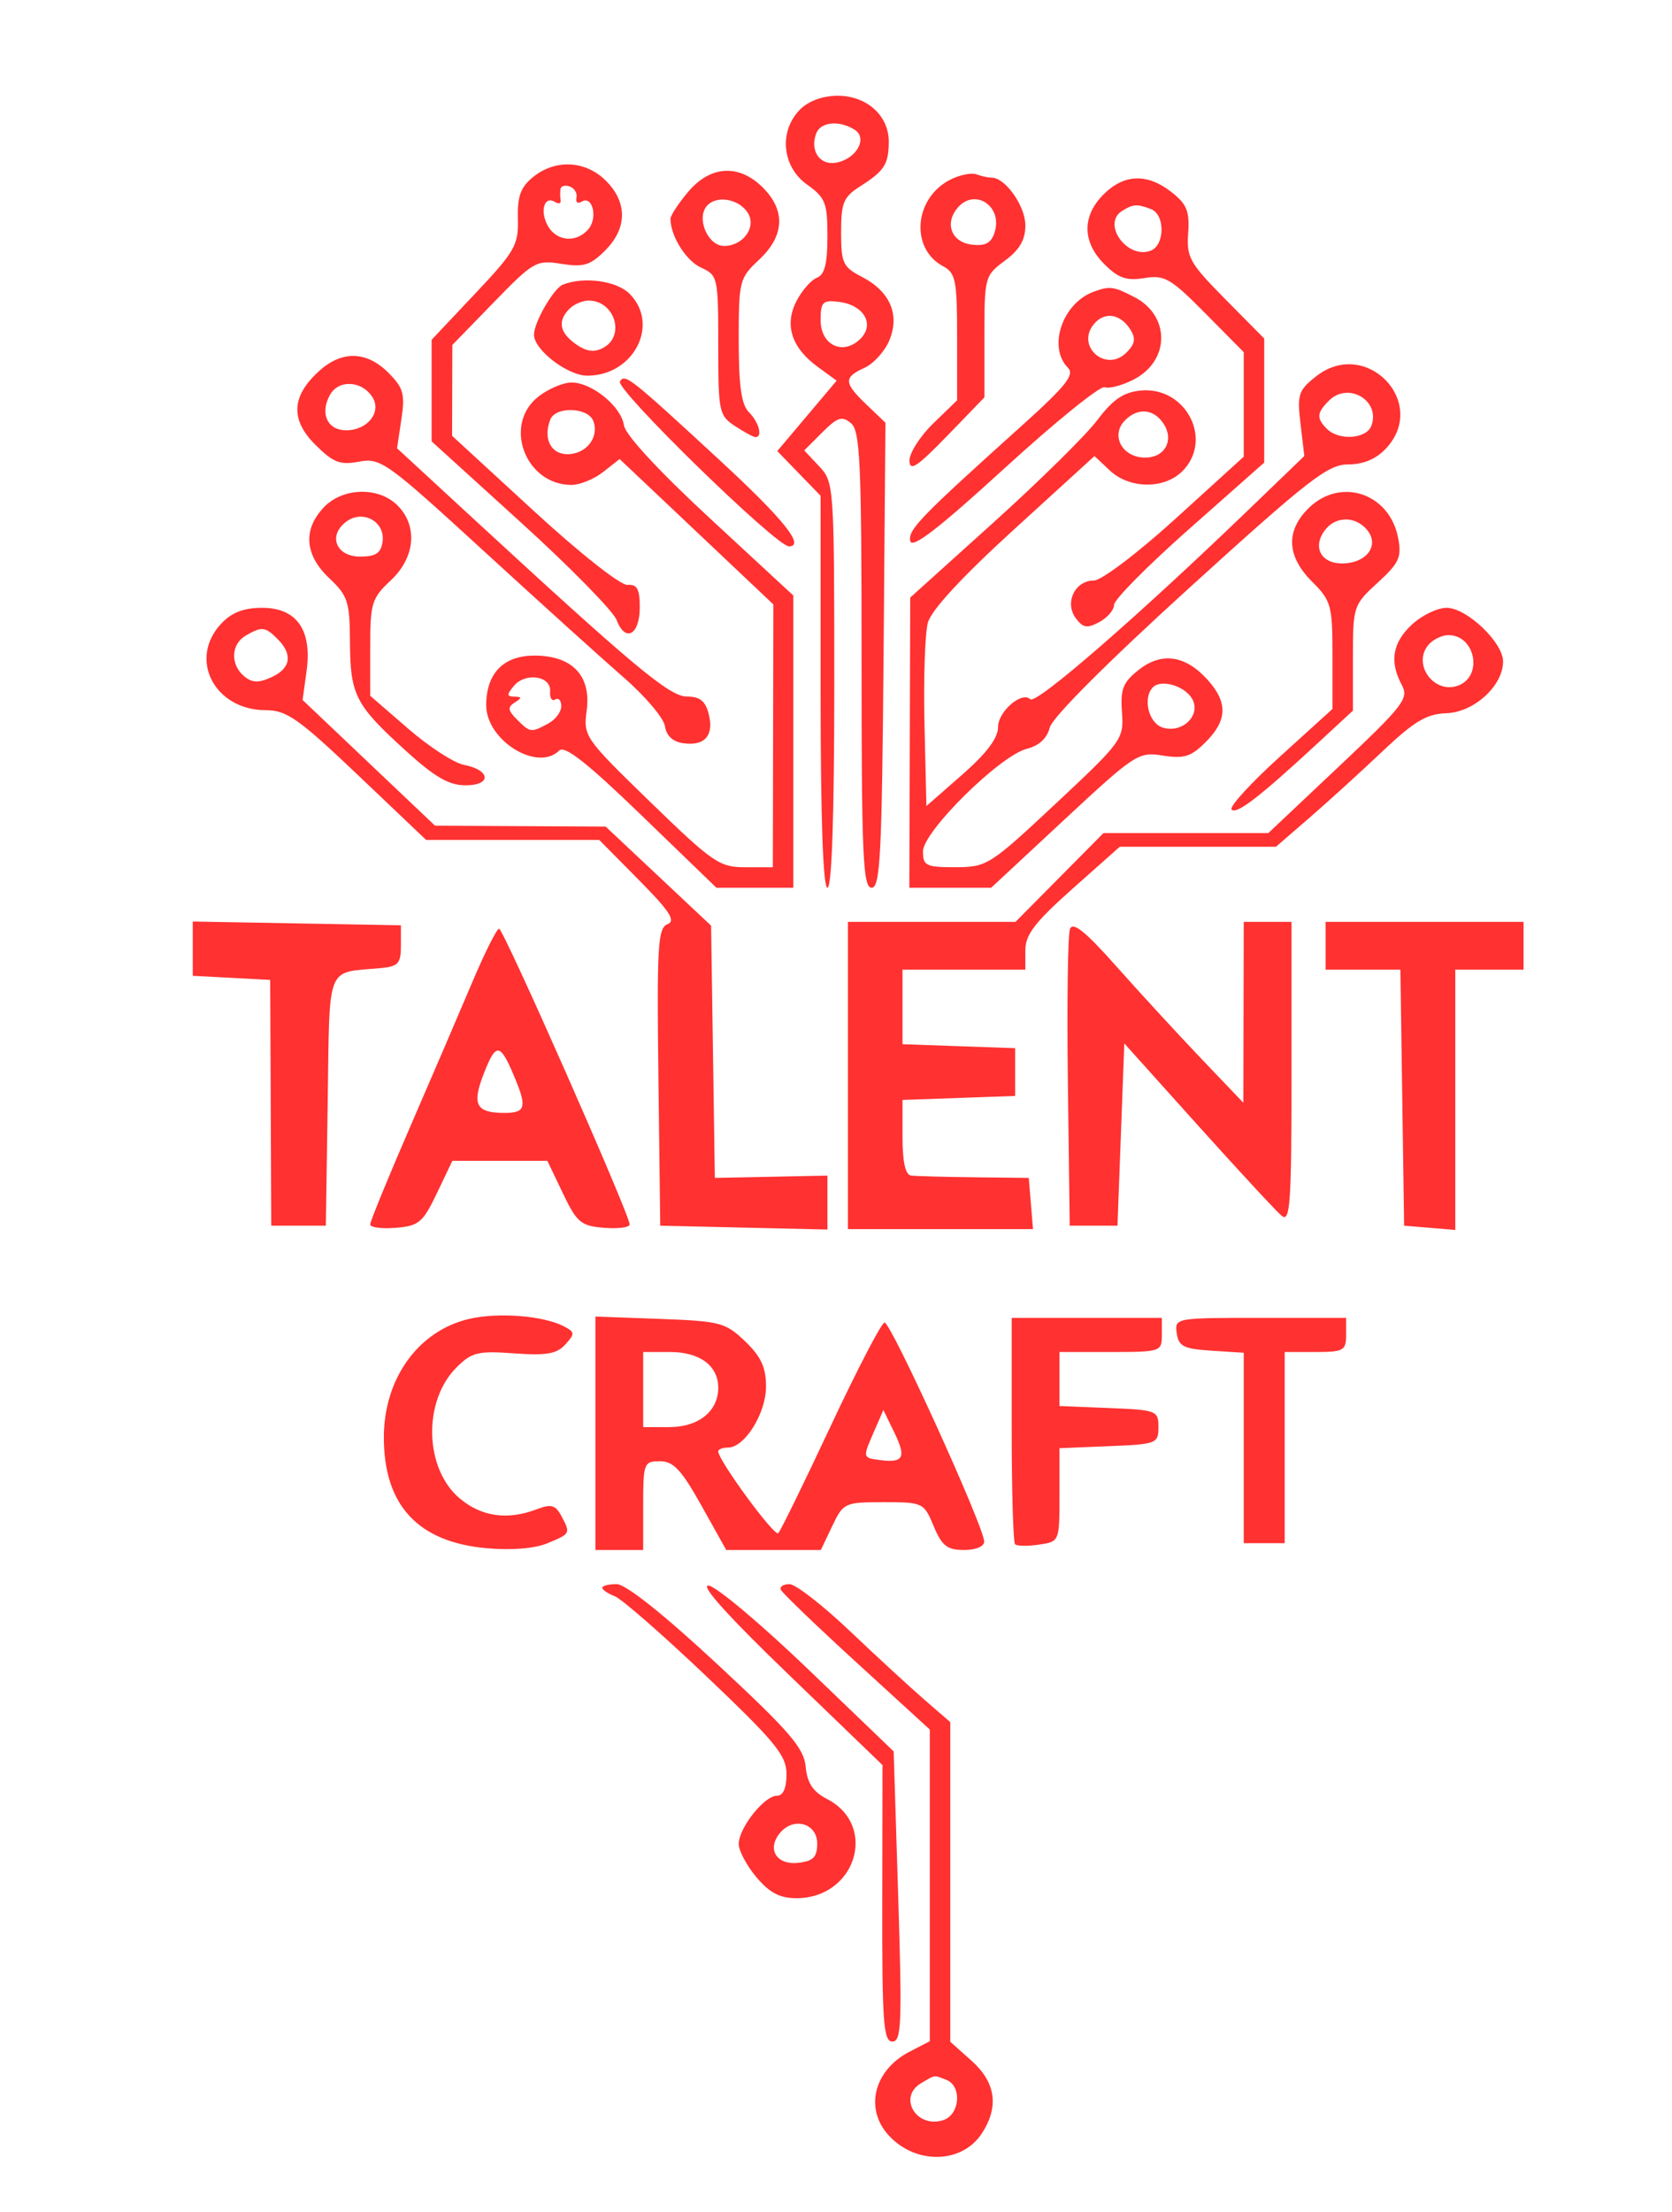 <svg width="245" height="324" viewBox="0 0 245 324" fill="none" xmlns="http://www.w3.org/2000/svg">
<g clip-path="url(#clip0_604_342)">
<path d="M364.246 414.025H-130.923L114.496 413.777L364.246 413.525V414.025ZM-135.262 164.525C-135.262 27.025 -135.146 -29.373 -135.004 39.196C-134.862 107.764 -134.862 220.264 -135.004 289.196C-135.146 358.126 -135.262 302.025 -135.262 164.525ZM115.687 232.025C116.571 232.026 120.546 235.113 124.52 238.885C128.494 242.659 133.434 247.206 135.496 248.99L139.246 252.232V299.053L142.371 301.845C145.92 305.017 146.419 308.587 143.858 312.495C140.959 316.92 134.241 317.083 130.274 312.825C126.631 308.916 128.017 303.229 133.276 300.51L136.246 298.974V253.325L125.496 243.494C119.584 238.087 114.596 233.293 114.413 232.843C114.229 232.393 114.803 232.025 115.687 232.025ZM138.664 304.632C136.773 303.906 137.134 303.86 134.996 305.105C131.509 307.136 134.253 311.793 138.198 310.541C140.665 309.758 140.999 305.528 138.664 304.632ZM103.852 232.243C105.011 232.4 111.58 237.926 118.453 244.525L130.949 256.525L131.615 277.775C132.198 296.396 132.092 299.025 130.763 299.025C129.456 299.024 129.251 296.222 129.28 278.775L129.314 258.525L115.53 245.243C106.579 236.616 102.485 232.059 103.852 232.243ZM90.367 232.025C91.691 232.025 97.237 236.438 105.117 243.759C115.71 253.601 117.796 256.02 118.057 258.765C118.285 261.172 119.113 262.422 121.187 263.495C128.701 267.381 125.415 278.025 116.7 278.025C114.269 278.025 112.756 277.232 110.835 274.949C109.411 273.257 108.246 271.068 108.246 270.084C108.246 267.758 111.982 263.025 113.819 263.025C114.755 263.025 115.246 261.935 115.246 259.858C115.246 257.117 113.677 255.198 103.597 245.608C97.19 239.512 91.115 234.202 90.097 233.807C89.079 233.412 88.246 232.85 88.246 232.557C88.246 232.265 89.201 232.025 90.367 232.025ZM119.746 270.025C119.746 267.048 116.293 266.06 114.297 268.464C112.324 270.841 113.782 273.211 116.99 272.842C119.179 272.59 119.746 272.01 119.746 270.025ZM96.682 193.178C105.537 193.504 106.307 193.707 109.182 196.463C111.513 198.697 112.246 200.28 112.246 203.078C112.246 207.017 109.126 212.025 106.673 212.025C105.888 212.025 105.246 212.276 105.246 212.581C105.247 213.896 113.483 225.121 114.04 224.565C114.378 224.225 117.826 217.185 121.7 208.92C125.575 200.652 129.133 193.807 129.606 193.707C130.489 193.529 144.145 223.513 144.211 225.775C144.231 226.504 143.001 227.025 141.259 227.025C138.791 227.025 138.019 226.417 136.811 223.525C135.376 220.089 135.241 220.025 129.482 220.025C123.764 220.025 123.575 220.112 121.947 223.525L120.278 227.025H106.418L102.783 220.525C99.851 215.282 98.674 214.025 96.697 214.025C94.347 214.025 94.246 214.293 94.246 220.525V227.025H87.246V192.833L96.682 193.178ZM68.768 193.173C73.024 192.194 79.582 192.702 82.579 194.243C84.252 195.103 84.275 195.337 82.842 196.92C81.588 198.304 80.072 198.568 75.328 198.225C70.017 197.84 69.119 198.061 66.882 200.298C61.943 205.237 62.188 215.115 67.357 219.465C70.557 222.158 74.359 222.693 78.663 221.057C80.748 220.264 81.394 220.434 82.228 221.992C83.631 224.612 83.624 224.627 80.211 226.04C78.322 226.823 74.94 227.094 71.254 226.759C61.226 225.85 56.246 220.463 56.246 210.525C56.246 201.906 61.31 194.89 68.768 193.173ZM170.246 193.025V195.525C170.246 197.969 170.079 198.025 162.746 198.025H155.246V205.937L162.496 206.231C169.484 206.514 169.746 206.615 169.746 209.025C169.746 211.435 169.484 211.536 162.496 211.819L155.246 212.114V218.956C155.246 225.797 155.245 225.799 152.24 226.24C150.587 226.483 149.012 226.458 148.74 226.186C148.468 225.913 148.246 218.341 148.246 209.358V193.025H170.246ZM197.246 193.025V195.525C197.246 197.821 196.879 198.025 192.746 198.025H188.246V226.025H182.246V198.135L177.496 197.831C173.443 197.571 172.699 197.195 172.426 195.275C172.11 193.044 172.214 193.025 184.676 193.025H197.246ZM127.921 210.025C126.416 213.483 126.428 213.529 128.913 213.85C132.423 214.304 132.839 213.497 131.021 209.765L129.443 206.525L127.921 210.025ZM94.246 209.025H98.091C102.358 209.025 105.246 206.701 105.246 203.268C105.246 200.032 102.539 198.025 98.175 198.025H94.246V209.025ZM223.246 135.025V142.025H213.246V180.146L205.746 179.525L205.474 160.775L205.202 142.025H194.246V135.025H223.246ZM38.398 89.025C43.476 89.025 45.753 92.261 44.921 98.296L44.339 102.525L54.042 111.731L63.746 120.937L76.246 121.003L88.746 121.067L96.473 128.325L104.199 135.582L104.746 172.525L121.246 172.191V180.088L96.746 179.525L96.477 157.752C96.24 138.551 96.396 135.906 97.808 135.364C99.063 134.882 98.156 133.481 93.609 128.887L87.81 123.025H62.442L52.451 113.525C43.767 105.267 42.006 104.025 38.988 104.025C31.42 104.025 27.541 96.534 32.42 91.34C33.954 89.707 35.715 89.025 38.398 89.025ZM211.969 89.025C214.92 89.025 220.246 94.087 220.246 96.892C220.246 100.439 215.998 104.322 211.963 104.462C209.032 104.564 207.24 105.632 202.545 110.077C199.355 113.095 194.545 117.469 191.855 119.796L186.964 124.025H164.076L157.161 130.171C151.658 135.061 150.246 136.899 150.246 139.171V142.025H132.246V152.944L140.496 153.235L148.746 153.525V160.525L140.496 160.815L132.246 161.106V166.565C132.246 170.182 132.668 172.078 133.496 172.183C134.184 172.27 138.346 172.383 142.746 172.433L150.746 172.525L151.056 176.275L151.367 180.025H124.246V135.025H148.804L161.688 122.025H185.843L196.203 112.255C205.689 103.31 206.465 102.304 205.404 100.322C203.571 96.896 204.038 94.123 206.893 91.477C208.347 90.129 210.632 89.025 211.969 89.025ZM73.131 136.027C73.777 136.03 92.287 177.935 92.261 179.336C92.252 179.781 90.559 180.007 88.496 179.836C85.115 179.557 84.523 179.058 82.478 174.775L80.207 170.025H66.285L64.015 174.775C61.969 179.058 61.377 179.557 57.996 179.836C55.934 180.007 54.246 179.784 54.246 179.342C54.246 178.9 56.883 172.461 60.105 165.033C63.328 157.604 67.438 148.037 69.24 143.775C71.042 139.514 72.792 136.028 73.131 136.027ZM43.496 135.25L58.746 135.525V138.525C58.746 141.131 58.352 141.561 55.746 141.799C47.686 142.536 48.324 140.93 48.02 161.289L47.746 179.525H39.746L39.592 143.525L28.246 142.925V134.973L43.496 135.25ZM189.246 135.025V157.147C189.246 176.309 189.053 179.111 187.803 178.073C187.01 177.415 181.497 171.464 175.553 164.852L164.746 152.829L164.246 166.177L163.746 179.525H156.746L156.476 158.551C156.327 147.015 156.466 136.894 156.786 136.059C157.21 134.957 159.056 136.443 163.557 141.511C166.961 145.344 172.546 151.416 175.968 155.003L182.191 161.525L182.218 148.275L182.246 135.025H189.246ZM75.568 158.193C73.308 152.692 72.73 152.566 70.916 157.184C69.116 161.766 69.722 162.98 73.829 163.01C76.937 163.033 77.227 162.23 75.568 158.193ZM83.746 56.025C86.746 56.025 91.043 59.542 91.432 62.316C91.622 63.677 96.573 69.027 103.996 75.893L116.246 87.223V130.025H104.976L94.007 119.428C86.052 111.743 82.739 109.134 81.943 109.928C78.762 113.109 71.246 108.448 71.246 103.296C71.246 98.628 73.771 96.025 78.303 96.025C83.866 96.025 86.652 98.959 85.964 104.089C85.461 107.837 85.666 108.13 95.294 117.473C104.445 126.353 105.423 127.025 109.192 127.025H113.246L113.32 88.525L102.058 77.88L90.795 67.234L88.386 69.13C87.061 70.172 84.973 71.025 83.746 71.025C76.979 71.025 73.659 62.205 78.881 58.098C80.33 56.958 82.519 56.025 83.746 56.025ZM122.746 14.025C127.02 14.025 130.252 16.94 130.231 20.775C130.212 24.076 129.594 25.032 125.996 27.322C123.602 28.846 123.246 29.712 123.246 34.022C123.246 38.528 123.52 39.115 126.289 40.547C130.418 42.682 131.885 46.069 130.318 49.85C129.654 51.454 128.016 53.265 126.678 53.875C123.577 55.288 123.622 56.054 126.996 59.286L129.746 61.919L129.47 95.972C129.234 125.186 128.985 130.025 127.72 130.025C126.451 130.024 126.246 125.388 126.246 96.647C126.246 67.654 126.042 63.1 124.689 61.977C123.377 60.889 122.714 61.104 120.489 63.329L117.846 65.97L120.046 68.312C122.211 70.616 122.246 71.132 122.246 100.339C122.246 119.463 121.89 130.025 121.246 130.025C120.603 130.025 120.246 119.792 120.246 101.324V72.621L117.071 69.344L113.896 66.069L122.594 55.755L119.842 53.75C115.978 50.936 114.898 47.599 116.712 44.09C117.515 42.538 118.864 41.002 119.709 40.678C120.832 40.247 121.246 38.617 121.246 34.625C121.246 29.697 120.953 28.952 118.246 27.025C114.569 24.406 114.093 19.178 117.246 16.025C118.484 14.787 120.579 14.025 122.746 14.025ZM192.861 55.114C200.171 49.364 209.416 58.958 203.072 65.712C201.636 67.24 199.757 68.025 197.538 68.025C194.583 68.025 191.782 70.2 174.311 86.066C162.294 96.978 154.2 105.072 153.829 106.551C153.433 108.128 152.246 109.234 150.481 109.671C146.549 110.643 135.246 121.795 135.246 124.702C135.246 126.808 135.69 127.024 139.996 127.019C144.608 127.013 145.037 126.741 154.72 117.685C164.456 108.579 164.688 108.26 164.403 104.316C164.157 100.909 164.546 99.934 166.885 98.094C170.25 95.448 173.739 95.975 176.996 99.619C179.932 102.906 179.84 105.522 176.675 108.687C174.528 110.834 173.494 111.161 170.399 110.667C166.818 110.094 166.338 110.405 155.967 120.049L145.24 130.025H133.246L133.312 108.775L133.375 87.525L145.566 76.54C152.271 70.497 159.12 63.747 160.786 61.54C163.079 58.5 164.621 57.448 167.139 57.204C173.78 56.562 177.844 64.427 173.246 69.025C170.598 71.673 165.507 71.62 162.626 68.913L160.376 66.799L148.562 77.569C140.978 84.483 136.466 89.36 135.965 91.19C135.536 92.758 135.311 99.446 135.465 106.051L135.746 118.06L140.996 113.465C144.58 110.328 146.246 108.112 146.246 106.483C146.247 104.208 149.748 101.195 150.97 102.417C151.8 103.247 166.645 90.364 182.936 74.675L191.124 66.79L190.565 62.075C190.055 57.765 190.253 57.166 192.861 55.114ZM191.701 74.48C196.354 69.826 203.595 72.188 204.868 78.776C205.417 81.615 205.037 82.446 201.871 85.347C198.305 88.613 198.246 88.794 198.246 96.375V104.083L192.996 108.936C184.536 116.759 181.207 119.321 180.464 118.577C180.08 118.194 183.249 114.721 187.506 110.861L195.246 103.843V96.011C195.246 88.642 195.069 88.001 192.246 85.179C188.561 81.494 188.373 77.807 191.701 74.48ZM47.42 74.34C50.189 71.394 55.461 71.24 58.246 74.025C61.262 77.041 60.842 81.666 57.246 85.025C54.462 87.626 54.246 88.335 54.246 94.87V101.911L59.798 106.717C62.851 109.362 66.527 111.75 67.965 112.025C71.891 112.775 72.082 115.025 68.22 115.025C65.777 115.025 63.7 113.82 59.386 109.896C52.06 103.234 51.324 101.792 51.281 94.022C51.249 88.114 50.971 87.259 48.246 84.687C44.652 81.295 44.357 77.6 47.42 74.34ZM46.839 54.275C50.15 51.317 53.739 51.428 56.897 54.585C59.118 56.806 59.371 57.705 58.817 61.399L58.179 65.656L68.462 75.139C92.957 97.728 98.105 102.025 100.668 102.025C102.562 102.025 103.372 102.679 103.854 104.598C104.642 107.738 103.265 109.306 100.111 108.86C98.59 108.644 97.638 107.758 97.44 106.377C97.271 105.195 94.571 101.998 91.44 99.274C88.308 96.549 79.036 88.173 70.835 80.659C56.658 67.669 55.76 67.027 52.613 67.617C49.805 68.144 48.829 67.762 46.173 65.106C42.496 61.429 42.709 57.965 46.839 54.275ZM80.609 101.265C80.788 98.992 76.986 98.429 75.286 100.477C74.232 101.746 74.248 102.029 75.374 102.041C76.498 102.054 76.507 102.207 75.422 102.895C74.353 103.573 74.415 104.051 75.744 105.38C77.682 107.318 77.8 107.335 80.312 105.991C81.376 105.421 82.246 104.269 82.246 103.431C82.246 102.593 81.847 102.155 81.359 102.456C80.871 102.758 80.534 102.221 80.609 101.265ZM174.627 102.256C173.473 100.416 170.135 99.469 168.955 100.649C167.406 102.198 168.285 105.903 170.358 106.56C173.303 107.495 176.127 104.649 174.627 102.256ZM212.246 93.025C211.281 93.025 209.949 93.678 209.286 94.477C206.903 97.348 210.19 101.751 213.708 100.401C217.346 99.005 216.161 93.025 212.246 93.025ZM40.675 93.596C38.853 91.775 38.367 91.724 35.996 93.105C33.838 94.362 33.727 97.35 35.776 99.05C36.945 100.02 37.887 100.054 39.776 99.193C42.611 97.901 42.939 95.861 40.675 93.596ZM78.121 25.925C81.394 23.274 85.816 23.504 88.791 26.48C91.962 29.65 91.919 33.443 88.675 36.687C86.5 38.862 85.513 39.163 82.269 38.645C78.59 38.056 78.184 38.288 72.358 44.279L66.284 50.525L66.265 57.179L66.246 63.834L78.206 74.825C84.997 81.068 90.939 85.753 91.956 85.671C93.355 85.558 93.746 86.271 93.746 88.942C93.746 93.005 91.633 94.172 90.356 90.814C89.86 89.509 83.557 83.087 76.351 76.544L63.246 64.645V49.768L69.621 43.011C75.467 36.813 75.986 35.904 75.885 32.04C75.799 28.744 76.286 27.411 78.121 25.925ZM161.701 28.48C164.717 25.463 168.119 25.351 171.679 28.151C173.911 29.907 174.333 30.951 174.102 34.158C173.847 37.691 174.332 38.554 179.533 43.81L185.246 49.584V67.754L174.246 77.48C168.196 82.829 163.246 87.826 163.246 88.581C163.246 89.337 162.269 90.478 161.075 91.117C159.284 92.076 158.679 91.969 157.614 90.513C155.954 88.244 157.53 85.025 160.302 85.025C161.402 85.025 166.734 80.984 172.266 75.959L182.246 66.89V51.584L176.611 45.889C171.532 40.756 170.653 40.247 167.686 40.729C165.058 41.155 163.873 40.743 161.819 38.689C158.573 35.443 158.529 31.651 161.701 28.48ZM200.316 77.609C198.673 75.63 195.87 75.569 194.286 77.477C192.233 79.95 193.44 82.525 196.651 82.525C200.236 82.525 202.205 79.885 200.316 77.609ZM56.057 79.343C56.472 76.428 53.211 74.6 50.775 76.38C48.011 78.402 49.214 81.525 52.76 81.525C55.068 81.525 55.817 81.029 56.057 79.343ZM90.841 55.872C91.574 54.686 92.279 55.241 105.496 67.44C114.805 76.033 118.013 80.025 115.608 80.025C113.74 80.025 90.142 57.013 90.841 55.872ZM160.246 42.734C162.618 41.862 163.171 41.934 166.226 43.514C171.498 46.241 171.452 52.834 166.141 55.58C164.45 56.455 162.529 56.965 161.874 56.714C161.219 56.462 154.622 61.798 147.214 68.571C137.602 77.36 133.643 80.419 133.385 79.257C133.018 77.608 134.76 75.806 149.746 62.333C156.157 56.569 157.498 54.89 156.496 53.882C153.49 50.858 155.655 44.423 160.246 42.734ZM139.246 26.314C140.621 25.616 142.345 25.267 143.078 25.536C143.81 25.806 144.823 26.025 145.328 26.025C147.314 26.025 150.246 30.181 150.246 32.996C150.246 35.136 149.408 36.585 147.246 38.183C144.304 40.359 144.246 40.572 144.246 49.301V58.202L138.766 63.864C134.387 68.388 133.282 69.113 133.266 67.471C133.255 66.342 134.821 63.891 136.746 62.025L140.246 58.633V49.365C140.246 41.048 140.036 39.984 138.198 39C133.325 36.392 133.935 29.011 139.246 26.314ZM170.548 62.139C169.126 59.882 166.778 59.636 164.869 61.544C162.663 63.752 164.421 67.025 167.813 67.025C170.662 67.025 172.056 64.534 170.548 62.139ZM86.938 61.662C86.159 59.633 81.39 59.486 80.63 61.467C79.565 64.242 80.702 66.525 83.151 66.525C85.904 66.525 87.846 64.031 86.938 61.662ZM100.835 28.102C104.1 24.222 108.296 23.984 111.791 27.48C115.144 30.832 114.951 34.564 111.246 38.025C108.341 40.739 108.246 41.114 108.246 49.855C108.246 56.336 108.61 59.096 109.644 60.273L110.01 60.664C111.273 62.107 111.718 64.025 110.711 64.025C110.416 64.025 109.066 63.299 107.711 62.411C105.357 60.869 105.246 60.334 105.246 50.572C105.246 40.615 105.18 40.317 102.727 39.199C100.516 38.191 98.246 34.565 98.246 32.038C98.246 31.566 99.411 29.794 100.835 28.102ZM200.938 62.389C202.351 58.703 197.569 55.846 194.731 58.683C192.932 60.481 192.879 61.259 194.446 62.826C196.187 64.567 200.206 64.296 200.938 62.389ZM54.586 58.191C53.036 55.718 49.569 55.554 48.317 57.892C46.86 60.615 47.993 63.025 50.731 63.025C53.84 63.025 55.954 60.375 54.586 58.191ZM82.476 41.694C85.528 40.466 90.343 41.122 92.246 43.025C96.729 47.508 92.858 55.025 86.066 55.025C83.168 55.025 78.246 51.246 78.246 49.021C78.246 47.21 81.114 42.242 82.476 41.694ZM165.622 48.257C164.162 45.938 161.847 45.596 160.292 47.469C157.591 50.724 162.061 54.639 165.057 51.643C166.33 50.369 166.461 49.589 165.622 48.257ZM86.246 44.025C85.366 44.025 84.106 44.565 83.446 45.225C81.666 47.005 81.982 48.727 84.401 50.422C85.951 51.507 87.072 51.653 88.401 50.942C91.676 49.189 90.067 44.025 86.246 44.025ZM122.896 44.21C120.549 43.929 120.246 44.234 120.246 46.891C120.246 50.588 123.567 52.132 126.091 49.609C128.228 47.471 126.557 44.647 122.896 44.21ZM168.664 30.632C166.607 29.843 166.022 29.882 164.398 30.911C161.406 32.807 165.194 38.026 168.61 36.716C170.703 35.912 170.743 31.43 168.664 30.632ZM109.586 31.191C108.258 29.073 104.889 28.537 103.524 30.227C102.024 32.085 103.769 36.025 106.091 36.025C108.892 36.025 110.887 33.267 109.586 31.191ZM145.743 34.036C146.969 30.172 142.797 27.451 140.286 30.477C138.372 32.783 139.449 35.489 142.419 35.834C144.396 36.064 145.245 35.603 145.743 34.036ZM83.496 27.317C82.809 27.065 82.193 27.233 82.128 27.692C82.062 28.15 82.074 28.896 82.152 29.349C82.231 29.803 81.865 29.909 81.34 29.584C79.781 28.62 79.068 30.826 80.235 33.005C81.507 35.38 84.486 35.646 86.235 33.539C87.635 31.853 86.807 28.562 85.228 29.537C84.662 29.888 84.32 29.634 84.471 28.974C84.622 28.315 84.184 27.569 83.496 27.317ZM125.246 19.012C123.001 17.581 120.259 17.83 119.608 19.525C118.654 22.009 120.06 24.192 122.389 23.845C125.397 23.398 127.238 20.282 125.246 19.012Z" fill="#FF3131"/>
</g>
<defs>
<clipPath id="clip0_604_342">
<rect width="244" height="324" fill="white" transform="translate(0.246)"/>
</clipPath>
</defs>
</svg>
